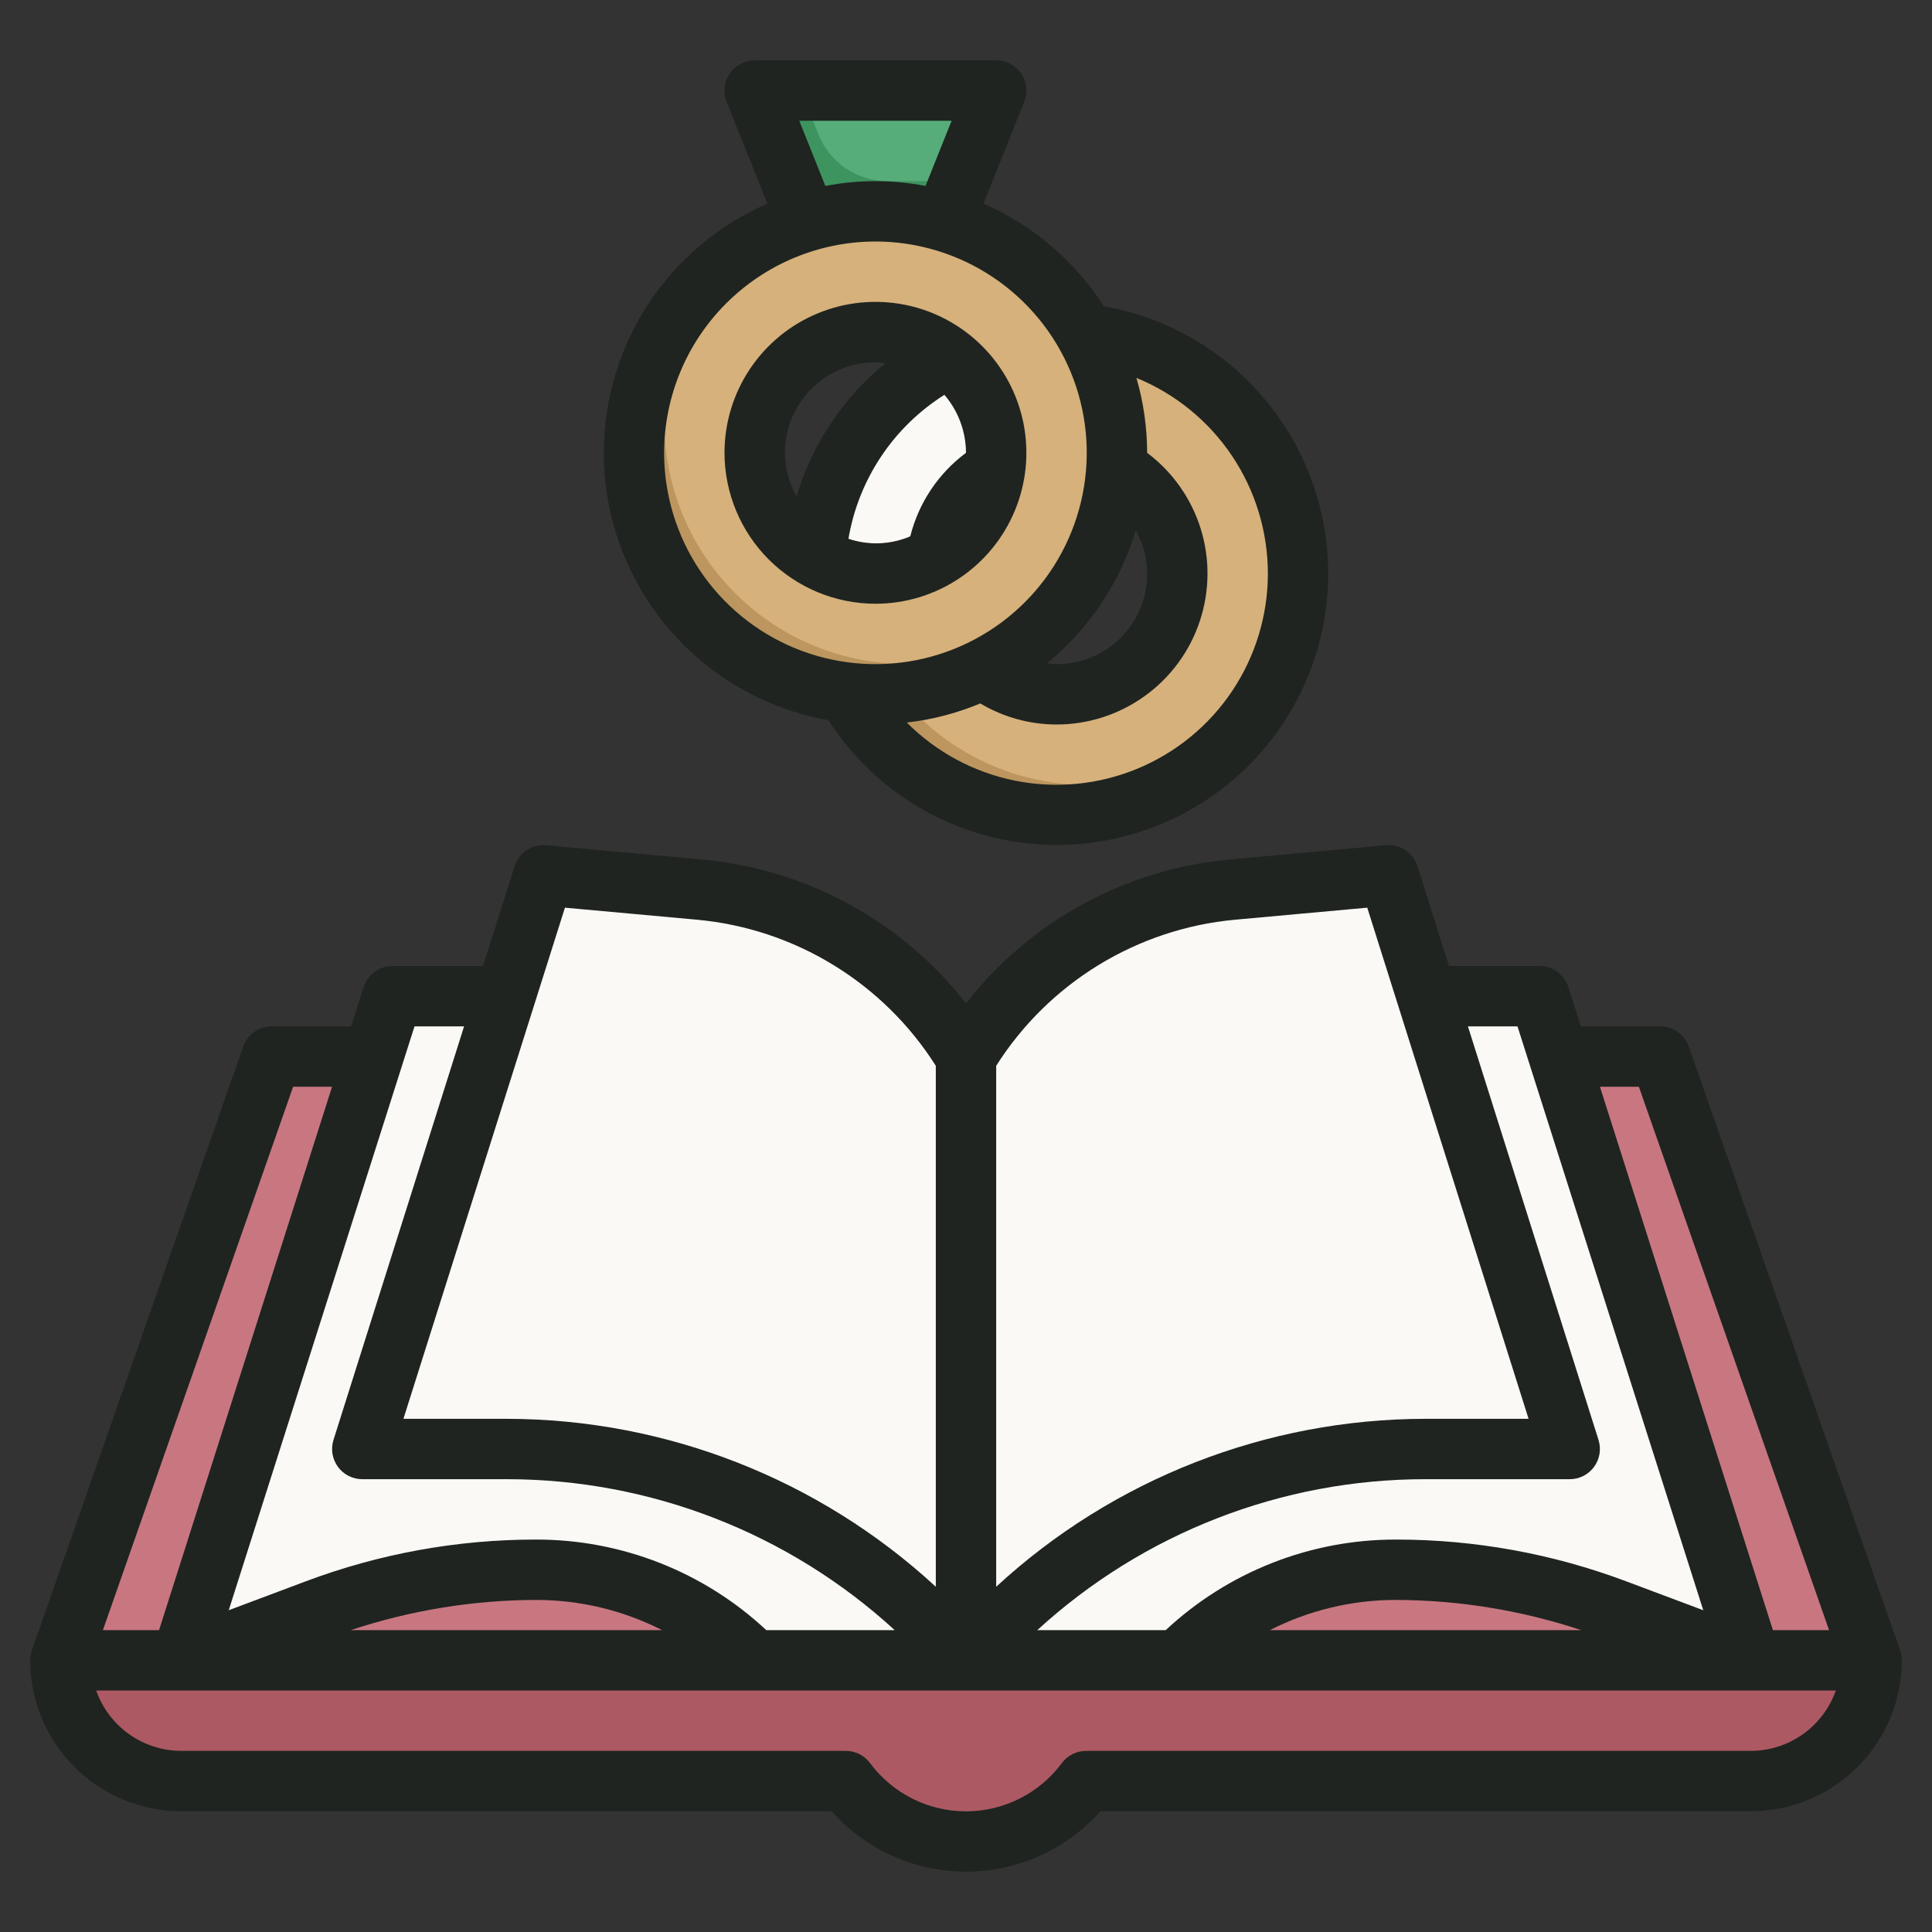 <svg width="64" height="64" viewBox="0 0 64 64" fill="none" xmlns="http://www.w3.org/2000/svg">
<rect x="0" y="0" width="64" height="64" fill="#333333" stroke="none"/>
<path d="M35 11C33.418 11 31.871 11.469 30.555 12.348C29.24 13.227 28.215 14.477 27.609 15.938C27.003 17.4 26.845 19.009 27.154 20.561C27.462 22.113 28.224 23.538 29.343 24.657C30.462 25.776 31.887 26.538 33.439 26.846C34.991 27.155 36.6 26.997 38.062 26.391C39.523 25.785 40.773 24.76 41.652 23.445C42.531 22.129 43 20.582 43 19C43 16.878 42.157 14.843 40.657 13.343C39.157 11.843 37.122 11 35 11ZM35 23C34.209 23 33.435 22.765 32.778 22.326C32.12 21.886 31.607 21.262 31.305 20.531C31.002 19.8 30.922 18.996 31.077 18.22C31.231 17.444 31.612 16.731 32.172 16.172C32.731 15.612 33.444 15.231 34.22 15.077C34.996 14.922 35.8 15.002 36.531 15.305C37.262 15.607 37.886 16.12 38.326 16.778C38.765 17.436 39 18.209 39 19C39 20.061 38.579 21.078 37.828 21.828C37.078 22.579 36.061 23 35 23Z" fill="#BC965E"/>
<path d="M55 35L62 55C62 56.061 61.579 57.078 60.828 57.828C60.078 58.579 59.061 59 58 59H35.977C35.516 59.62 34.916 60.125 34.226 60.472C33.535 60.819 32.773 61 32 61C31.227 61 30.465 60.819 29.774 60.472C29.084 60.125 28.484 59.62 28.023 59H6C4.939 59 3.922 58.579 3.172 57.828C2.421 57.078 2 56.061 2 55L9 35H55Z" fill="#C87781"/>
<path d="M51 33L58 55L53.518 53.319C51.192 52.447 48.727 52 46.243 52C44.898 52 43.566 52.265 42.323 52.78C41.08 53.294 39.951 54.049 39 55H25C24.049 54.049 22.92 53.294 21.677 52.78C20.434 52.265 19.102 52 17.757 52C15.273 52 12.808 52.447 10.482 53.319L6 55L13 33H29L32 37L35 33H51Z" fill="#FAF9F5"/>
<path d="M26.731 7.327L25 3H33L31.269 7.327H26.731Z" fill="#3D945F"/>
<path d="M2 55C2 56.061 2.421 57.078 3.172 57.828C3.922 58.579 4.939 59 6 59H28.023C28.484 59.62 29.084 60.125 29.774 60.472C30.465 60.819 31.227 61 32 61C32.773 61 33.535 60.819 34.226 60.472C34.916 60.125 35.516 59.62 35.977 59H58C59.061 59 60.078 58.579 60.828 57.828C61.579 57.078 62 56.061 62 55H2Z" fill="#AD5963"/>
<path d="M32 35C32.93 33.451 34.212 32.143 35.742 31.182C37.272 30.221 39.008 29.636 40.807 29.472L46 29L52 48H47.219C44.328 48 41.47 48.626 38.843 49.834C36.216 51.043 33.882 52.805 32 55C30.118 52.805 27.784 51.043 25.157 49.834C22.53 48.626 19.672 48 16.781 48H12L18 29L23.193 29.472C24.992 29.636 26.728 30.221 28.258 31.182C29.788 32.143 31.07 33.451 32 35Z" fill="#FAF9F5"/>
<path d="M33 55V33.611C32.633 34.048 32.298 34.513 32 35C31.701 34.513 31.367 34.048 31 33.611V55H33Z" fill="#FAF9F5"/>
<path d="M29 7C27.418 7 25.871 7.469 24.555 8.348C23.24 9.227 22.215 10.477 21.609 11.938C21.003 13.4 20.845 15.009 21.154 16.561C21.462 18.113 22.224 19.538 23.343 20.657C24.462 21.776 25.887 22.538 27.439 22.846C28.991 23.155 30.6 22.997 32.062 22.391C33.523 21.785 34.773 20.76 35.652 19.445C36.531 18.129 37 16.582 37 15C37 12.878 36.157 10.843 34.657 9.343C33.157 7.843 31.122 7 29 7ZM29 19C28.209 19 27.436 18.765 26.778 18.326C26.12 17.886 25.607 17.262 25.305 16.531C25.002 15.8 24.922 14.996 25.077 14.22C25.231 13.444 25.612 12.731 26.172 12.172C26.731 11.612 27.444 11.231 28.22 11.077C28.996 10.922 29.8 11.002 30.531 11.305C31.262 11.607 31.886 12.12 32.326 12.778C32.765 13.435 33 14.209 33 15C33 16.061 32.579 17.078 31.828 17.828C31.078 18.579 30.061 19 29 19Z" fill="#BC965E"/>
<path d="M29 7C27.122 6.998 25.304 7.659 23.866 8.866C22.586 10.399 21.926 12.356 22.016 14.352C22.106 16.347 22.939 18.236 24.351 19.649C25.764 21.061 27.653 21.894 29.648 21.984C31.644 22.074 33.6 21.414 35.134 20.134C36.111 18.967 36.734 17.546 36.931 16.037C37.128 14.527 36.891 12.994 36.247 11.615C35.603 10.236 34.579 9.069 33.296 8.252C32.012 7.435 30.522 7 29 7ZM29 19C28.209 19 27.436 18.765 26.778 18.326C26.12 17.886 25.607 17.262 25.305 16.531C25.002 15.8 24.922 14.996 25.077 14.22C25.231 13.444 25.612 12.731 26.172 12.172C26.731 11.612 27.444 11.231 28.22 11.077C28.996 10.922 29.8 11.002 30.531 11.305C31.262 11.607 31.886 12.12 32.326 12.778C32.765 13.435 33 14.209 33 15C33 16.061 32.579 17.078 31.828 17.828C31.078 18.579 30.061 19 29 19Z" fill="#D6B17B"/>
<path d="M37.2 11.314C37.913 12.858 38.156 14.578 37.9 16.259C38.528 16.913 38.914 17.762 38.994 18.665C39.074 19.569 38.843 20.472 38.34 21.227C37.837 21.981 37.092 22.541 36.227 22.815C35.362 23.088 34.43 23.058 33.585 22.73C32.653 23.286 31.628 23.667 30.559 23.855C31.984 25.184 33.846 25.946 35.793 25.997C37.741 26.049 39.64 25.386 41.133 24.134C41.989 23.113 42.575 21.893 42.84 20.587C43.104 19.281 43.038 17.93 42.647 16.656C42.257 15.382 41.553 14.226 40.602 13.293C39.651 12.36 38.481 11.68 37.2 11.314Z" fill="#D6B17B"/>
<path d="M28.008 17.818C28.326 17.935 28.661 17.997 29 18C29.663 18.004 30.309 17.788 30.836 17.385C31.363 16.981 31.741 16.415 31.91 15.773C32.08 15.132 32.031 14.452 31.771 13.841C31.512 13.231 31.057 12.724 30.478 12.4C30.267 12.545 30.062 12.7 29.866 12.861C28.7 14.253 28.044 16.002 28.008 17.818Z" fill="#FAF9F5"/>
<path d="M31.8 6L33 3H26.531L27.111 4.451C27.294 4.908 27.61 5.3 28.018 5.576C28.426 5.853 28.907 6 29.4 6H31.8Z" fill="#57AD79"/>
<path d="M55.944 34.67C55.876 34.474 55.748 34.304 55.579 34.184C55.41 34.065 55.207 34 55 34H52.368L51.953 32.7C51.889 32.497 51.762 32.32 51.591 32.194C51.42 32.068 51.213 32 51 32H48L46.957 28.7C46.89 28.481 46.75 28.292 46.56 28.164C46.37 28.037 46.141 27.979 45.913 28L40.72 28.472C39.019 28.63 37.367 29.134 35.868 29.953C34.368 30.772 33.052 31.89 32 33.236C30.948 31.891 29.632 30.775 28.133 29.956C26.635 29.138 24.984 28.634 23.284 28.476L18.091 28C17.863 27.98 17.635 28.038 17.445 28.165C17.255 28.293 17.115 28.482 17.047 28.7L16 32H13C12.787 32 12.58 32.068 12.409 32.194C12.238 32.32 12.111 32.497 12.047 32.7L11.632 34H9C8.793 34 8.59 34.065 8.421 34.184C8.252 34.304 8.124 34.474 8.056 34.67L1.056 54.67C1.019 54.776 1 54.888 1 55C1.002 56.326 1.529 57.596 2.466 58.534C3.404 59.471 4.674 59.998 6 60H27.551C28.109 60.629 28.794 61.133 29.561 61.478C30.328 61.823 31.16 62.001 32.001 62.001C32.842 62.001 33.674 61.823 34.441 61.478C35.208 61.133 35.893 60.629 36.451 60H58C59.326 59.998 60.596 59.471 61.534 58.534C62.471 57.596 62.998 56.326 63 55C63 54.888 62.981 54.776 62.944 54.67L55.944 34.67ZM54.29 36L60.59 54H58.73L53 36H54.29ZM50.269 34L56.423 53.341L53.869 52.383C51.431 51.467 48.847 50.998 46.242 51C43.411 50.996 40.685 52.068 38.616 54H34.362C37.872 50.783 42.459 48.999 47.22 49H52C52.157 49 52.312 48.963 52.452 48.892C52.592 48.821 52.713 48.718 52.806 48.591C52.898 48.465 52.96 48.318 52.986 48.163C53.011 48.008 53 47.85 52.953 47.7L48.627 34H50.269ZM52.379 54H42.067C43.36 53.342 44.791 52.999 46.242 53C48.328 53.005 50.399 53.343 52.379 54ZM40.9 30.468L45.292 30.068L50.636 47H47.22C41.95 47.005 36.874 48.99 33 52.563V35.306C33.86 33.95 35.019 32.808 36.388 31.97C37.758 31.131 39.301 30.617 40.9 30.468ZM18.714 30.068L23.106 30.468C24.704 30.618 26.246 31.132 27.614 31.971C28.983 32.809 30.141 33.95 31 35.306V52.563C27.126 48.99 22.05 47.005 16.78 47H13.364L18.714 30.068ZM13.731 34H15.373L11.047 47.7C11 47.85 10.989 48.008 11.014 48.163C11.04 48.318 11.102 48.465 11.194 48.591C11.287 48.718 11.409 48.821 11.548 48.892C11.688 48.963 11.843 49 12 49H16.78C21.541 48.999 26.128 50.783 29.638 54H25.384C23.315 52.068 20.589 50.996 17.758 51C15.153 50.998 12.569 51.467 10.13 52.383L7.577 53.341L13.731 34ZM21.931 54H11.62C13.6 53.343 15.672 53.005 17.758 53C19.209 52.999 20.64 53.342 21.933 54H21.931ZM9.71 36H11L5.269 54H3.409L9.71 36ZM58 58H35.978C35.823 58 35.67 58.036 35.531 58.106C35.392 58.175 35.271 58.276 35.178 58.4C34.81 58.897 34.331 59.301 33.779 59.579C33.226 59.858 32.616 60.003 31.998 60.003C31.38 60.003 30.77 59.858 30.218 59.579C29.665 59.301 29.186 58.897 28.818 58.4C28.725 58.276 28.604 58.175 28.465 58.106C28.326 58.036 28.173 58 28.018 58H6C5.382 57.998 4.779 57.805 4.276 57.447C3.772 57.089 3.391 56.583 3.186 56H60.814C60.609 56.583 60.228 57.089 59.724 57.447C59.221 57.805 58.618 57.998 58 58Z" fill="#1F2420"/>
<path d="M20 15C20.003 17.115 20.751 19.162 22.112 20.781C23.473 22.4 25.36 23.488 27.443 23.856C28.25 25.113 29.357 26.149 30.665 26.871C31.973 27.593 33.44 27.977 34.934 27.99C36.428 28.002 37.901 27.642 39.221 26.942C40.541 26.242 41.665 25.224 42.493 23.981C43.32 22.737 43.825 21.307 43.961 19.819C44.097 18.331 43.861 16.833 43.272 15.46C42.684 14.087 41.763 12.882 40.593 11.954C39.422 11.026 38.038 10.405 36.567 10.146C35.602 8.644 34.215 7.461 32.579 6.746L33.929 3.371C33.99 3.219 34.012 3.055 33.995 2.892C33.977 2.73 33.92 2.574 33.828 2.439C33.736 2.304 33.613 2.193 33.469 2.116C33.324 2.04 33.163 2 33 2H25C24.837 2 24.675 2.04 24.531 2.116C24.386 2.193 24.263 2.304 24.171 2.439C24.079 2.575 24.022 2.731 24.005 2.893C23.988 3.056 24.01 3.22 24.071 3.372L25.421 6.747C23.812 7.446 22.442 8.599 21.479 10.065C20.516 11.531 20.002 13.246 20 15ZM42 19C41.999 20.386 41.587 21.74 40.817 22.891C40.046 24.042 38.951 24.939 37.67 25.467C36.389 25.996 34.98 26.132 33.622 25.86C32.263 25.587 31.017 24.917 30.039 23.935C30.876 23.84 31.695 23.627 32.473 23.302C33.237 23.758 34.11 23.999 35 24C36.049 24 37.072 23.67 37.923 23.056C38.775 22.443 39.412 21.577 39.743 20.581C40.075 19.586 40.086 18.511 39.773 17.509C39.46 16.508 38.84 15.63 38 15C37.998 14.16 37.878 13.325 37.644 12.518C38.931 13.044 40.033 13.941 40.809 15.096C41.584 16.25 41.999 17.609 42 19ZM37.623 17.564C37.877 18.019 38.007 18.533 38 19.055C37.993 19.576 37.85 20.086 37.585 20.535C37.319 20.983 36.941 21.355 36.488 21.612C36.034 21.869 35.521 22.003 35 22C34.893 21.997 34.785 21.988 34.679 21.974C36.08 20.832 37.106 19.296 37.623 17.564ZM26.477 4H31.523L30.659 6.16C29.563 5.947 28.437 5.947 27.341 6.16L26.477 4ZM29 8C30.384 8 31.738 8.411 32.889 9.18C34.04 9.949 34.937 11.042 35.467 12.321C35.997 13.6 36.136 15.008 35.865 16.366C35.595 17.724 34.929 18.971 33.95 19.95C32.971 20.929 31.724 21.595 30.366 21.866C29.008 22.136 27.6 21.997 26.321 21.467C25.042 20.937 23.949 20.04 23.18 18.889C22.41 17.738 22 16.384 22 15C22.002 13.144 22.74 11.365 24.053 10.053C25.365 8.74 27.144 8.002 29 8Z" fill="#1F2420"/>
<path d="M29 20C29.989 20 30.956 19.707 31.778 19.157C32.6 18.608 33.241 17.827 33.619 16.913C33.998 16 34.097 14.995 33.904 14.025C33.711 13.055 33.235 12.164 32.535 11.464C31.836 10.765 30.945 10.289 29.976 10.096C29.006 9.903 28 10.002 27.087 10.381C26.173 10.759 25.392 11.4 24.843 12.222C24.293 13.044 24 14.011 24 15C24.002 16.326 24.529 17.596 25.466 18.534C26.404 19.471 27.674 19.998 29 20ZM28.106 17.849C28.27 16.875 28.639 15.947 29.186 15.125C29.734 14.303 30.449 13.606 31.285 13.079C31.744 13.614 31.997 14.295 32 15C31.083 15.682 30.431 16.66 30.153 17.768C29.504 18.047 28.775 18.075 28.106 17.849ZM29 12C29.11 12.005 29.22 12.016 29.329 12.033C27.929 13.176 26.904 14.713 26.387 16.445C26.137 16.004 26.003 15.507 26 15C26 14.204 26.316 13.441 26.879 12.879C27.441 12.316 28.204 12 29 12Z" fill="#1F2420"/>
</svg>
